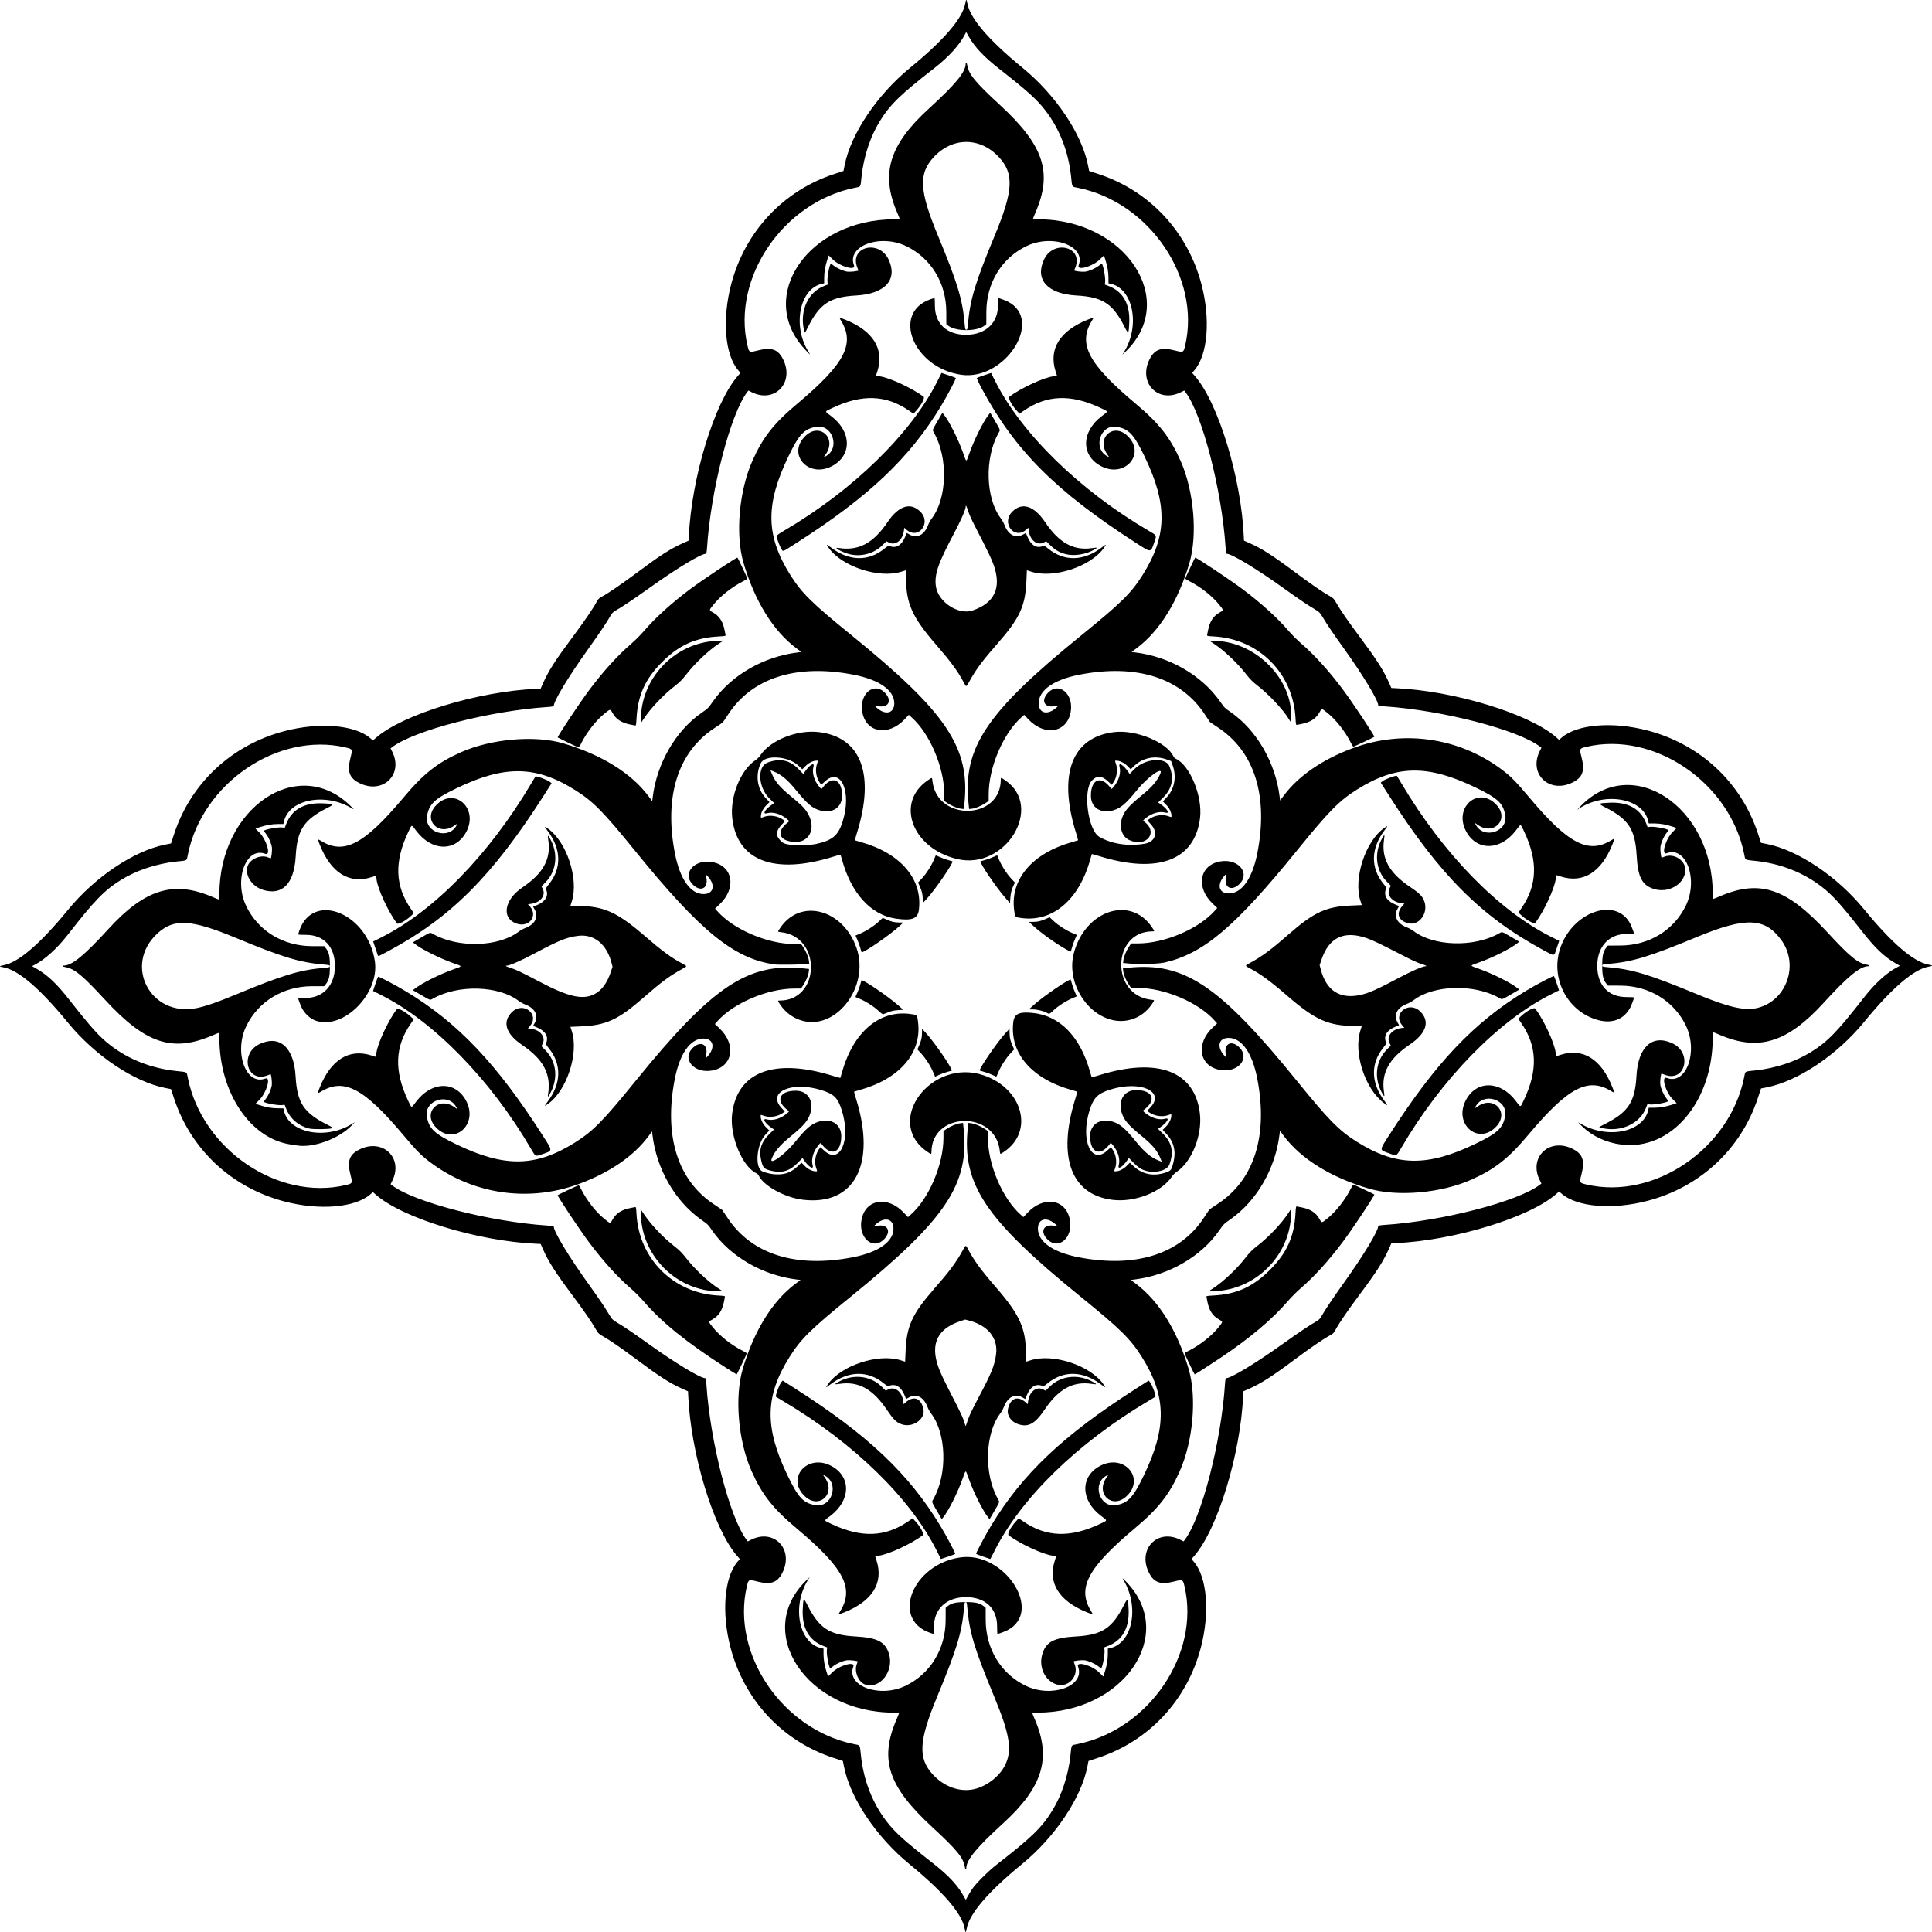 <?xml version="1.0" encoding="UTF-8"?>
<svg version="1.1" viewBox="0 0 2000 2000" xmlns="http://www.w3.org/2000/svg">
<path d="m998.55 1996.2c-2.948-15.512-22.201-37.904-57.223-66.556-34.124-27.916-61.28-68.429-67.653-100.93l-1.123-5.727-10.186-3.375c-52.539-17.408-91.843-59.613-106.11-113.94-9.516-36.24-6.531-72.932 7.237-88.964l2.4-2.795-2.643-3.003c-24.37-27.686-48.306-106.18-50.845-166.75l-0.162-3.868-5.584-2.47c-12.792-5.659-23.804-12.694-47.303-30.222-16.492-12.302-28.406-20.499-35.814-24.642-3.598-2.012-4.52-2.934-6.532-6.532-4.143-7.408-12.34-19.322-24.642-35.814-17.528-23.498-24.563-34.51-30.222-47.302l-2.47-5.584-3.868-0.162c-60.564-2.539-139.06-26.475-166.75-50.845l-3.003-2.643-2.795 2.4c-16.032 13.768-52.724 16.752-88.964 7.237-54.328-14.265-96.533-53.569-113.94-106.11l-3.375-10.186-5.727-1.123c-32.5-6.373-73.012-33.529-100.93-67.653-28.651-35.022-51.044-54.275-66.556-57.223-5.049-0.96-5.037-1.286 0.082-2.253 15.357-2.902 37.954-22.351 66.473-57.212 27.916-34.124 68.429-61.28 100.93-67.653l5.727-1.123 3.375-10.186c17.408-52.539 59.613-91.843 113.94-106.11 36.24-9.516 72.932-6.531 88.964 7.237l2.795 2.4 3.003-2.643c27.686-24.37 106.18-48.306 166.75-50.845l3.868-0.162 2.47-5.584c5.663-12.802 12.708-23.826 30.228-47.303 12.265-16.434 21.896-30.519 25.251-36.927 1.539-2.94 2.52-3.921 5.46-5.46 6.408-3.355 20.493-12.986 36.927-25.251 23.477-17.52 34.501-24.565 47.303-30.228l5.584-2.47 0.162-3.868c2.539-60.564 26.475-139.06 50.845-166.75l2.643-3.003-2.4-2.795c-13.768-16.032-16.753-52.724-7.237-88.964 14.265-54.328 53.569-96.533 106.11-113.94l10.186-3.375 1.123-5.727c6.373-32.5 33.529-73.012 67.653-100.93 34.861-28.519 54.309-51.116 57.212-66.473 0.967-5.12 1.294-5.131 2.253-0.082 2.948 15.512 22.2 37.905 57.223 66.556 34.124 27.916 61.28 68.429 67.653 100.93l1.123 5.727 10.186 3.375c52.539 17.408 91.843 59.613 106.11 113.94 9.516 36.24 6.531 72.932-7.237 88.964l-2.4 2.795 2.643 3.003c24.37 27.686 48.306 106.18 50.845 166.75l0.162 3.868 5.584 2.47c12.792 5.659 23.804 12.694 47.303 30.222 16.492 12.302 28.406 20.499 35.814 24.642 3.598 2.012 4.52 2.934 6.532 6.532 4.143 7.408 12.34 19.322 24.642 35.814 17.528 23.498 24.563 34.51 30.222 47.303l2.47 5.584 3.868 0.162c60.564 2.539 139.06 26.475 166.75 50.845l3.003 2.643 2.795-2.4c16.032-13.768 52.724-16.752 88.964-7.237 54.328 14.265 96.533 53.569 113.94 106.11l3.375 10.186 5.727 1.123c32.5 6.373 73.012 33.529 100.93 67.653 28.651 35.022 51.044 54.275 66.556 57.223 5.049 0.96 5.037 1.286-0.082 2.253-15.357 2.902-37.954 22.351-66.473 57.212-27.916 34.124-68.429 61.28-100.93 67.653l-5.727 1.123-3.375 10.186c-17.408 52.539-59.613 91.843-113.94 106.11-36.24 9.516-72.932 6.531-88.964-7.237l-2.795-2.4-3.003 2.643c-27.686 24.37-106.18 48.306-166.75 50.845l-3.868 0.162-2.47 5.584c-5.663 12.802-12.708 23.826-30.228 47.303-12.265 16.434-21.896 30.519-25.251 36.927-1.539 2.94-2.52 3.921-5.46 5.46-6.408 3.355-20.492 12.986-36.927 25.251-23.477 17.52-34.501 24.565-47.303 30.228l-5.584 2.47-0.162 3.868c-2.539 60.564-26.475 139.06-50.845 166.75l-2.643 3.003 2.4 2.795c13.768 16.032 16.753 52.724 7.237 88.964-14.265 54.328-53.569 96.532-106.11 113.94l-10.186 3.375-1.123 5.727c-6.373 32.5-33.529 73.012-67.653 100.93-34.861 28.519-54.309 51.116-57.212 66.473-0.967 5.12-1.294 5.131-2.253 0.082zm7.582-40.322c3.846-5.873 16.758-18.755 26.012-25.952 35.729-27.785 46.208-37.945 56.939-55.211 9.865-15.872 16.772-36.659 18.983-57.132 1.31-12.136 0.46-10.713 7.223-12.08 74.028-14.964 127.24-93.221 110.95-163.18-1.728-7.421-1.768-7.439-10.914-5.121-13.908 3.526-20.676 1.179-25.837-8.96-12.368-24.297 8.58-46.341 32.518-34.219l3.231 1.636 1.185-1.545c17.437-22.745 37.732-101.2 41.657-161.03 0.276-4.21 0.683-6.405 1.188-6.405 5.149 0 29.949-14.978 58.247-35.178 16.807-11.997 28.952-20.147 35.197-23.619 2.485-1.381 3.82-2.716 5.201-5.201 3.471-6.245 11.621-18.39 23.619-35.197 20.2-28.298 35.178-53.098 35.178-58.247 0-0.505 2.195-0.912 6.406-1.188 59.832-3.925 138.28-24.22 161.03-41.657l1.545-1.185-1.636-3.231c-12.122-23.938 9.922-44.886 34.219-32.518 10.138 5.161 12.485 11.929 8.96 25.837-2.318 9.146-2.3 9.186 5.121 10.914 69.96 16.288 148.22-36.92 163.18-110.95 1.367-6.764-0.055-5.913 12.08-7.223 20.472-2.21 41.26-9.117 57.132-18.983 17.265-10.732 27.425-21.21 55.211-56.939 10.702-13.762 23.251-25.186 33.696-30.676l3.145-1.653-5.204-3.002c-10.838-6.251-20.501-15.431-32.95-31.3-23.036-29.366-31.411-38.666-42.729-47.446-19.087-14.807-42.549-24.01-68.3-26.79-12.136-1.31-10.713-0.46-12.08-7.223-14.964-74.028-93.221-127.24-163.18-110.95-7.421 1.728-7.439 1.768-5.121 10.913 3.525 13.908 1.178 20.676-8.96 25.837-24.297 12.368-46.341-8.58-34.219-32.518l1.636-3.231-1.545-1.188c-22.642-17.398-101.25-37.733-161.03-41.654-4.21-0.276-6.406-0.683-6.406-1.188 0-5.109-15.476-30.752-35.148-58.238-12.274-17.149-17.125-24.296-21.938-32.321-3.256-5.429-3.711-5.884-9.14-9.14-8.024-4.813-15.172-9.664-32.321-21.938-27.486-19.672-53.128-35.148-58.238-35.148-0.505 0-0.912-2.195-1.188-6.405-3.921-59.775-24.256-138.38-41.654-161.03l-1.188-1.545-3.231 1.636c-23.938 12.122-44.886-9.922-32.518-34.219 5.161-10.138 11.929-12.485 25.837-8.96 9.146 2.318 9.186 2.3 10.913-5.121 16.288-69.96-36.92-148.22-110.95-163.18-6.764-1.367-5.913 0.055-7.223-12.08-2.78-25.751-11.983-49.213-26.79-68.3-8.78-11.319-18.08-19.694-47.446-42.729-15.87-12.449-25.049-22.112-31.3-32.949l-3.002-5.204-1.653 3.145c-5.491 10.446-16.915 22.994-30.676 33.696-35.729 27.785-46.207 37.945-56.939 55.211-9.865 15.872-16.772 36.659-18.983 57.132-1.31 12.136-0.46 10.713-7.223 12.08-74.028 14.964-127.24 93.221-110.95 163.18 1.728 7.421 1.768 7.439 10.913 5.121 13.908-3.526 20.676-1.178 25.837 8.96 12.368 24.297-8.58 46.341-32.518 34.219l-3.231-1.636-1.185 1.545c-17.437 22.745-37.732 101.2-41.657 161.03-0.276 4.21-0.683 6.405-1.188 6.405-5.149 0-29.949 14.978-58.247 35.178-16.807 11.997-28.952 20.147-35.197 23.619-2.485 1.381-3.82 2.716-5.201 5.201-3.471 6.245-11.621 18.39-23.619 35.197-20.2 28.298-35.178 53.098-35.178 58.247 0 0.505-2.195 0.912-6.406 1.188-59.832 3.925-138.28 24.22-161.03 41.657l-1.545 1.185 1.636 3.231c12.122 23.938-9.922 44.886-34.219 32.518-10.138-5.161-12.485-11.929-8.96-25.837 2.318-9.146 2.3-9.186-5.121-10.914-69.96-16.288-148.22 36.92-163.18 110.95-1.367 6.764 0.055 5.913-12.08 7.223-20.472 2.21-41.26 9.117-57.132 18.983-17.265 10.732-27.425 21.21-55.211 56.939-10.702 13.762-23.251 25.186-33.696 30.676l-3.145 1.653 5.204 3.002c10.838 6.251 20.501 15.431 32.949 31.3 23.035 29.366 31.411 38.666 42.729 47.446 19.087 14.807 42.549 24.01 68.3 26.79 12.136 1.31 10.713 0.46 12.08 7.223 14.964 74.028 93.221 127.24 163.18 110.95 7.421-1.728 7.439-1.768 5.121-10.914-3.526-13.908-1.178-20.676 8.96-25.836 24.297-12.368 46.341 8.58 34.219 32.518l-1.636 3.231 1.545 1.187c22.642 17.398 101.25 37.733 161.03 41.654 4.21 0.276 6.406 0.683 6.406 1.188 0 5.109 15.476 30.752 35.148 58.238 12.274 17.149 17.125 24.296 21.938 32.321 3.256 5.429 3.711 5.884 9.14 9.14 8.024 4.813 15.172 9.664 32.321 21.938 27.486 19.672 53.128 35.148 58.238 35.148 0.505 0 0.912 2.195 1.188 6.405 3.921 59.775 24.256 138.38 41.654 161.03l1.188 1.545 3.231-1.636c23.938-12.122 44.886 9.922 32.518 34.219-5.161 10.138-11.929 12.485-25.837 8.96-9.146-2.318-9.186-2.3-10.913 5.121-16.288 69.96 36.92 148.22 110.95 163.18 6.764 1.367 5.913-0.055 7.223 12.08 2.78 25.751 11.983 49.213 26.79 68.3 8.78 11.319 18.08 19.694 47.446 42.729 15.87 12.449 25.049 22.112 31.3 32.95l3.002 5.204 1.653-3.145c0.909-1.73 3.008-5.215 4.665-7.744zm-7.348-23.159c-1.557-9.628-8.167-17.716-33.79-41.344-45.672-42.116-54.849-69.873-36.874-111.54 1.411-3.27 2.566-6.167 2.567-6.439 0-0.271-2.438-0.493-5.418-0.493-90.458-0.013-145.72-83.69-90.467-136.98l3.406-3.285-1.811 2.925c-16.972 27.411-9.406 65.65 13.976 70.635l2.135 0.455 0.011 5.696c0.013 6.087 1.106 12.322 3.338 19.03l1.382 4.153 4.001-4.001c7.6-7.6 24.453-12.329 22.126-6.209-7.652 20.125 27.197 32.818 54.22 19.748 25.565-12.364 41.272-38.186 41.354-67.985l0.035-12.709 1.971-1.585c4.153-3.34 8.341-4.303 18.724-4.303s14.571 0.963 18.724 4.303l1.971 1.585 0.035 12.709c0.083 29.82 15.771 55.611 41.354 67.985 27.022 13.07 61.872 0.377 54.22-19.748-2.327-6.12 14.526-1.391 22.126 6.209l4.001 4.001 1.382-4.153c2.232-6.708 3.326-12.943 3.338-19.03l0.011-5.696 2.135-0.455c23.393-4.987 30.874-42.659 14.026-70.635-1.549-2.572-1.144-2.281 3.357 2.413 52.044 54.274-3.107 134.91-92.279 134.93-2.981 5e-4 -5.419 0.223-5.418 0.493 0 0.271 1.156 3.168 2.567 6.439 17.409 40.352 8.286 70.201-32.954 107.82-27.4 24.991-37.94 37.836-37.94 46.237 0 2.249-1.13 1.39-1.544-1.174zm9.916-80.645c12.603-2.971 25.444-12.778 31.283-23.89 8.183-15.572 5.723-31.982-10.75-71.7-20.587-49.638-25.78-66.889-27.936-92.798-0.361-4.341-0.601-5.092-1.625-5.092-1.025 0-1.264 0.751-1.626 5.092-2.156 25.909-7.35 43.161-27.936 92.798-19.012 45.84-19.989 63.528-4.447 80.49 11.735 12.807 28.225 18.593 43.037 15.1zm-112.72-108.1c-7.234-2.211-12.13-13.872-8.985-21.401 0.542-1.297 0.985-2.449 0.985-2.56 0-0.716-8.105-1.687-11.139-1.334-4.141 0.481-10.79 3.37-14.477 6.291-1.372 1.087-2.65 1.976-2.84 1.976-1.358 0-4.072-14.306-3.565-18.796l0.312-2.768-3.69-1.411c-15.058-5.756-22.351-18.451-21.602-37.604 0.476-12.184 0.906-12.644 4.725-5.071 12.288 24.37 22.783 31.244 50.021 32.762 22.503 1.254 30.712 5.53 34.543 17.993 5.412 17.609-9.026 36.587-24.287 31.924zm197.85-0.236c-12.279-3.84-18.931-18.119-14.761-31.687 3.83-12.463 12.04-16.739 34.543-17.993 27.238-1.518 37.733-8.392 50.021-32.762 3.819-7.574 4.248-7.113 4.725 5.071 0.749 19.153-6.544 31.848-21.602 37.604l-3.69 1.411 0.312 2.768c0.506 4.49-2.208 18.796-3.565 18.796-0.19 0-1.468-0.889-2.84-1.976-3.687-2.92-10.336-5.809-14.477-6.291-3.034-0.353-11.139 0.618-11.139 1.334 0 0.111 0.444 1.263 0.986 2.56 5.049 12.083-6.248 24.999-18.511 21.164zm-131.29-53.538c-40.346-14.37-17.9-70.508 31.153-77.916 46.038-6.952 86.964 55.966 49.038 75.389-2.408 1.233-9.265 3.796-10.153 3.795-0.214-2e-4 -0.39-3.622-0.39-8.048 0-18.568-12.33-30.056-32.259-30.056-20.659 0-33.911 12.909-32.991 32.138 0.317 6.634 0.497 6.441-4.397 4.698zm-94.269-19.439c0-0.188 0.682-1.444 1.517-2.792 14.789-23.897 3.81-44.751-45.206-85.868-24.433-20.496-35.835-35.023-46.67-59.46-13.725-30.955-17.618-76.33-9.049-105.46 11.575-39.349 30.808-70.45 54.518-88.158l5.369-4.01-3.726-0.45c-35.328-4.269-68.928-23.636-87.684-50.54-4.66-6.684-4.267-6.294-11.509-11.428-27.058-19.182-46.137-52.353-50.399-87.625l-0.45-3.726-4.01 5.369c-15.105 20.225-40.064 37.324-71.405 48.918-54.111 20.017-113.96 10.275-158.66-25.828-6.311-5.097-11.56-10.638-23.013-24.29-41.162-49.069-61.971-60.003-85.944-45.158-3.376 2.09-3.444 1.818-1.058-4.196 11.508-29.011 30.379-40.834 53.472-33.5l4.821 1.531 0.438-3.873c1.093-9.659 12.106-33.427 21.057-45.447 1.186-1.592 8.389 2.096 13.963 7.149l3.643 3.303-3.155 4.581c-16.386 23.79-17.26 48.638-2.79 79.312 3.987 8.452 3.183 8.318 8.39 1.397 16.044-21.325 40.677-21.849 51.736-1.1 13.332 25.014-13.166 47.567-31.737 27.011-13.228-14.642 2.995-31.805 19.398-20.522l3.368 2.317-0.998-1.931c-8.073-15.612-33.703-7.414-30.603 9.789 2.227 12.357 7.737 17.527 30.329 28.452 50.021 24.189 82.367 23.7 123.07-1.86 18.631-11.699 29.021-22.256 62.428-63.427 80.024-98.623 116.46-122.97 174.66-116.71l5.176 0.557-0.367 3.1c-0.435 3.671-2.961 9.671-5.902 14.017l-2.111 3.119-6.898 0.01c-27.764 0.016-63.074 15.048-79.779 33.965l-2.437 2.76 4.602 4.341c17.714 16.711 14.042 39.57-7.023 43.714-19.254 3.788-32.687-12.309-19.907-23.855 7.894-7.132 15.32-2.918 13.33 7.565-0.723 3.806-0.288 3.892 2.449 0.486 7.188-8.945 4.474-17.305-5.589-17.214-13.424 0.121-24.28 15.614-29.423 41.993-11.532 59.142 3.126 105.3 41.327 130.14 3.975 2.585 7.456 4.929 7.737 5.209 0.28 0.28 2.624 3.762 5.209 7.737 24.84 38.201 70.999 52.859 130.14 41.327 26.379-5.144 41.872-15.999 41.993-29.423 0.09-10.063-8.27-12.778-17.215-5.589-3.406 2.737-3.32 3.172 0.486 2.449 10.483-1.991 14.697 5.435 7.565 13.33-11.546 12.78-27.643-0.652-23.855-19.907 4.144-21.065 27.003-24.738 43.714-7.023l4.341 4.602 2.76-2.437c18.916-16.706 33.949-52.015 33.965-79.779l7e-3 -6.898 3.119-2.111c4.346-2.941 10.346-5.467 14.017-5.902l3.1-0.367 0.557 5.176c6.259 58.197-18.091 94.637-116.71 174.66-41.171 33.407-51.728 43.798-63.427 62.428-25.56 40.705-26.049 73.052-1.86 123.07 10.925 22.592 16.095 28.103 28.452 30.329 17.203 3.1 25.401-22.53 9.789-30.603l-1.931-0.998 2.317 3.368c11.283 16.403-5.88 32.626-20.522 19.398-20.556-18.571 1.997-45.069 27.011-31.737 20.749 11.059 20.225 35.692-1.1 51.736-6.921 5.207-7.055 4.403 1.397 8.39 30.674 14.47 55.522 13.595 79.312-2.79l4.581-3.155 3.303 3.643c5.054 5.574 8.742 12.777 7.149 13.963-12.02 8.951-35.788 19.964-45.447 21.057l-3.873 0.438 1.531 4.821c7.326 23.071-4.494 41.966-33.434 53.446-5.364 2.127-5.731 2.236-5.731 1.685zm256.51-1.885c-28.734-11.772-40.174-30.295-32.886-53.246l1.531-4.821-3.873-0.438c-9.659-1.093-33.427-12.106-45.447-21.057-1.592-1.186 2.096-8.389 7.149-13.963l3.303-3.643 4.581 3.155c23.79 16.386 48.638 17.26 79.312 2.79 8.452-3.987 8.318-3.183 1.397-8.39-21.325-16.044-21.849-40.677-1.1-51.736 25.014-13.332 47.567 13.166 27.011 31.737-14.642 13.228-31.805-2.995-20.522-19.398l2.317-3.368-1.931 0.998c-15.612 8.073-7.414 33.703 9.789 30.603 12.357-2.227 17.527-7.737 28.452-30.329 24.189-50.021 23.7-82.367-1.86-123.07-11.699-18.631-22.256-29.021-63.427-62.428-98.623-80.024-122.97-116.46-116.71-174.66l0.557-5.176 3.1 0.367c3.671 0.435 9.671 2.961 14.017 5.902l3.119 2.111 0.01 6.898c0.016 27.764 15.048 63.074 33.965 79.779l2.76 2.437 4.341-4.602c16.711-17.714 39.57-14.042 43.714 7.023 3.788 19.254-12.309 32.687-23.855 19.907-7.132-7.894-2.918-15.32 7.565-13.33 3.806 0.723 3.892 0.288 0.486-2.449-8.945-7.188-17.305-4.474-17.214 5.589 0.121 13.424 15.614 24.28 41.993 29.423 59.14 11.531 105.45-3.179 130.11-41.328 2.569-3.975 5.061-7.616 5.537-8.092 0.476-0.476 4.118-2.968 8.092-5.537 38.148-24.661 52.859-70.974 41.327-130.11-5.144-26.379-15.999-41.872-29.423-41.993-10.063-0.09-12.778 8.269-5.589 17.214 2.737 3.406 3.172 3.32 2.449-0.486-1.991-10.483 5.435-14.697 13.33-7.565 12.78 11.546-0.652 27.643-19.907 23.855-21.065-4.144-24.738-27.003-7.023-43.714l4.602-4.341-2.437-2.76c-16.706-18.916-52.016-33.949-79.779-33.965l-6.898-0.01-2.111-3.119c-2.941-4.346-5.467-10.346-5.902-14.017l-0.367-3.1 5.176-0.557c58.197-6.259 94.637 18.092 174.66 116.71 33.407 41.171 43.797 51.728 62.428 63.427 40.705 25.56 73.052 26.049 123.07 1.86 22.592-10.925 28.103-16.095 30.329-28.452 3.1-17.203-22.53-25.401-30.603-9.789l-0.998 1.931 3.368-2.317c16.403-11.283 32.626 5.88 19.398 20.522-18.571 20.556-45.069-1.997-31.737-27.011 11.059-20.749 35.692-20.225 51.736 1.1 5.207 6.921 4.403 7.055 8.39-1.397 14.47-30.674 13.596-55.522-2.79-79.312l-3.155-4.581 3.643-3.303c5.574-5.054 12.777-8.742 13.963-7.149 8.951 12.02 19.964 35.788 21.057 45.447l0.438 3.873 4.821-1.531c23.093-7.333 41.964 4.489 53.472 33.5 2.386 6.015 2.317 6.287-1.058 4.196-23.972-14.845-44.782-3.911-85.944 45.158-20.398 24.316-34.633 35.548-58.721 46.331-31.353 14.036-76.756 18.049-106.2 9.388-39.349-11.575-70.45-30.808-88.158-54.518l-4.01-5.369-0.45 3.726c-4.263 35.274-23.428 68.587-50.399 87.604-7.312 5.156-7.483 5.326-12.166 12.076-18.631 26.859-52.335 46.297-87.684 50.569l-3.726 0.45 5.369 4.01c23.709 17.707 42.943 48.809 54.518 88.158 8.661 29.444 4.648 74.847-9.388 106.2-10.783 24.088-22.015 38.323-46.331 58.721-49.016 41.117-59.995 61.972-45.206 85.868 2.395 3.87 2.445 3.861-4.763 0.908zm-154.99-63.434c-27.331-54.542-85.736-111.51-158.68-154.78-4.155-2.465-7.688-4.586-7.85-4.713-0.894-0.701 3.322-12.283 5.42-14.892l1.522-1.892 13.247 8.461c74.958 47.88 117.5 88.128 149.95 141.85 7.071 11.708 15.958 28.625 15.335 29.191-0.311 0.282-3.75 1.567-7.644 2.855l-7.079 2.342-4.218-8.418zm48.15 5.987c-3.859-1.327-7.214-2.614-7.455-2.86-0.512-0.523 8.918-18.289 15.446-29.097 32.444-53.721 74.99-93.968 149.95-141.85l13.247-8.461 1.522 1.892c2.099 2.608 6.314 14.191 5.42 14.892-0.162 0.127-3.695 2.248-7.85 4.713-72.969 43.285-131.35 100.24-158.7 154.82-2.332 4.653-4.311 8.437-4.399 8.409-0.088-0.028-3.317-1.137-7.176-2.464zm-48.072-47.417c-5.78-9.948-5.485-8.863-3.42-12.562 14.482-25.931 13.265-67.466-2.586-88.231-1.292-1.692-2.955-4.697-3.696-6.677-3.856-10.305-11.501-14.262-19.22-9.948l-2.946 1.647-1.443-3.556c-3.678-9.062-9.358-12.644-16.029-10.107-1.502 0.571-2.166 0.264-5.791-2.682-16.402-13.326-36.331-12.912-55.013 1.142-5.17 3.889-5.369 3.891-2.697 0.028 13.565-19.617 52.413-32.379 75.625-24.844 2.349 0.762 4.301 1.39 4.337 1.395 0.037 0.01 0.246-4.796 0.465-10.667 0.969-26.008 6.835-38.833 29.673-64.877 15.705-17.91 22.568-27.124 29.252-39.278 3.546-6.447 3.238-6.38 5.932-1.291 6.085 11.498 13.301 21.357 28.307 38.674 25.308 29.206 31.45 42.948 31.457 70.385 0 3.884 0.076 7.059 0.166 7.054 0.09-0.01 2.086-0.632 4.435-1.395 23.212-7.535 62.06 5.228 75.624 24.844 2.671 3.863 2.473 3.861-2.697-0.028-18.682-14.054-38.611-14.468-55.013-1.142-3.626 2.946-4.289 3.253-5.791 2.682-6.671-2.536-12.351 1.045-16.029 10.107l-1.444 3.556-2.946-1.647c-7.719-4.314-15.365-0.357-19.22 9.948-0.741 1.98-2.404 4.984-3.696 6.677-15.851 20.766-17.068 62.3-2.586 88.231 2.066 3.699 2.361 2.614-3.42 12.562l-5.025 8.648-1.49-1.859c-5.671-7.078-14.906-25.517-20.095-40.123-3.461-9.743-2.907-9.752-6.394 0.096-5.11 14.431-14.389 32.935-20.071 40.026l-1.49 1.859-5.025-8.648zm34.056-99.202c1.316-3.071 5.149-10.758 8.518-17.082 13.984-26.244 17.237-34.244 18.717-46.032 2.062-16.424-8.412-29.516-27.646-34.557l-4.361-1.143-5.493 1.844c-23.016 7.725-30.501 23.082-22.607 46.383 2.332 6.884 5.479 13.433 20.207 42.047 2.697 5.239 5.566 11.596 6.376 14.125 0.81 2.529 1.628 5.042 1.817 5.584 0.192 0.55 0.727-0.465 1.212-2.3 0.477-1.807 1.944-5.798 3.26-8.869zm-70.798 9.508c-5.308-1.949-8.3-4.91-15.008-14.855-14.485-21.476-29.228-29.664-48.517-26.947-5.996 0.845-6.203 0.7-2.286-1.595 15.131-8.868 33.457-7.101 45.179 4.356l4.481 4.379 2.418-1.263c6.841-3.572 14.325 2.207 15.634 12.071l0.42 3.165 2.332-2.047c8.235-7.23 16.076-4 18.216 7.505 1.929 10.365-11.592 19.37-22.869 15.231zm119.85-0.417c-6.605-2.537-10.742-8.894-9.641-14.813 2.141-11.505 9.982-14.735 18.216-7.505l2.332 2.047 0.42-3.165c1.309-9.865 8.793-15.643 15.634-12.071l2.418 1.263 4.481-4.379c11.723-11.457 30.048-13.224 45.179-4.356 3.917 2.296 3.71 2.44-2.286 1.595-19.289-2.717-34.031 5.471-48.517 26.947-10.077 14.94-17.305 18.636-28.236 14.438zm-302.3-58.548c-40.257-25.929-65.699-46.513-84.476-68.346-3.359-3.906-9.304-9.851-13.21-13.21-13.496-11.607-28.545-28.2-42.758-47.142-10.175-13.562-33.602-48.774-32.91-49.466 0.5-0.5 21.104-10.205 21.666-10.205 0.312 0 1.575 1.996 2.806 4.435 5.773 11.43 15.357 23.596 24.099 30.59 6.153 4.923 5.738 4.912 8.39 0.213 3.509-6.218 9.234-9.899 18.112-11.646 1.841-0.362 3.968-0.787 4.726-0.944 1.317-0.273 1.396 0.043 1.782 7.093 2.531 46.33 38.04 81.84 84.37 84.37 7.05 0.385 7.366 0.465 7.093 1.782-0.157 0.758-0.582 2.885-0.944 4.726-1.746 8.877-5.428 14.602-11.646 18.112-4.699 2.652-4.71 2.237 0.213 8.39 6.994 8.742 19.16 18.326 30.59 24.099 2.439 1.232 4.44 2.458 4.446 2.724 0.019 0.812-10.065 21.836-10.472 21.834-0.209 0-5.553-3.335-11.877-7.408zm480.68-3.266c-6.04-12.765-5.972-11.169-0.594-13.885 11.43-5.773 23.596-15.357 30.59-24.099 4.923-6.153 4.912-5.738 0.213-8.39-6.218-3.509-9.899-9.234-11.646-18.112-0.362-1.841-0.787-3.968-0.944-4.726-0.273-1.317 0.043-1.396 7.093-1.782 24.132-1.318 41.003-8.952 58.539-26.488s25.17-34.407 26.488-58.539c0.385-7.05 0.465-7.366 1.782-7.093 0.758 0.157 2.885 0.582 4.726 0.944 8.877 1.746 14.602 5.428 18.112 11.646 2.652 4.699 2.237 4.71 8.39-0.213 8.742-6.994 18.326-19.16 24.099-30.59 1.232-2.439 2.495-4.435 2.806-4.435 0.562 0 21.166 9.704 21.666 10.205 0.692 0.692-22.735 35.905-32.91 49.466-14.294 19.051-29.26 35.533-42.99 47.348-4.033 3.471-10.126 9.562-13.539 13.537-16.181 18.846-39.576 38.55-69.577 58.603-13.333 8.912-26.371 17.278-26.926 17.278-0.18 0-2.601-4.804-5.379-10.676zm-499.79-76.362c-37.308-6.285-66.207-38.653-68.052-76.222l-0.387-7.884 3.249 4.927c7.235 10.971 20.424 24.872 32.257 33.998 4.312 3.325 7.488 6.501 10.813 10.813 9.133 11.843 23.153 25.142 33.918 32.174l4.847 3.167-5.833-0.067c-3.208-0.037-8.074-0.445-10.812-0.906zm524.32-2.11c11.039-7.279 24.918-20.468 34.089-32.393 3.485-4.531 6.538-7.584 11.142-11.14 12.083-9.333 25.209-23.146 32.494-34.192l3.249-4.927-0.387 7.884c-2.027 41.276-36.355 75.603-77.63 77.63l-7.884 0.387 4.927-3.249zm-424.41-91.603c-18.782-2.167-41.192-14.422-46.11-25.216-0.374-0.822-1.353-1.8-2.174-2.174-14.758-6.724-27.956-38.623-25.33-61.218 5.11-43.957 43.63-58.6 104.39-39.685 4.101 1.277 7.543 2.228 7.648 2.114 0.105-0.114 0.844-2.573 1.642-5.463 11.478-41.564 38.459-64.876 70.339-60.774 7.799 1.004 7.55 0.752 8.508 8.577 3.926 32.051-19.199 58.788-60.775 70.27-2.891 0.798-5.349 1.537-5.463 1.642-0.114 0.105 0.837 3.547 2.114 7.648 21.002 67.467-1.567 110.42-54.793 104.28zm-14.341-28.628c2.489-1.165 5.998-3.622 8.412-5.891l4.141-3.893 3.363 3.363c3.328 3.328 7.892 5.566 11.353 5.566 1.807 0 1.773 0.21 0.54-3.285-2.182-6.184-0.964-14.203 3.003-19.775l1.382-1.941 3.774 3.494c16.514 15.289 28.008-10.672 18.37-41.493-4.068-13.009-8.006-16.947-21.015-21.015-30.821-9.638-56.782 1.856-41.493 18.37l3.494 3.774-1.941 1.382c-5.572 3.967-13.59 5.185-19.775 3.003-3.494-1.233-3.285-1.267-3.285 0.54 0 3.461 2.238 8.025 5.566 11.353l3.363 3.363-3.893 4.141c-9.428 10.03-11.455 34.872-3.12 38.231 9.484 3.823 20.508 4.105 27.76 0.712zm-17.535-1.163c-8.97-1.953-9.981-3.034-11.988-12.824-1.989-9.701 0.73-17.559 8.795-25.423l4.841-4.721-2.132-1.461c-7.277-4.986-10.538-10.467-5.38-9.042 6.164 1.703 14.125-0.559 20.577-5.846 2.709-2.22 2.804-2.408 1.643-3.25-13.677-9.912-9.51-20.604 8.008-20.548 12.228 0.039 18.865 10.543 14.838 23.482-2.375 7.633-6.819 12.796-20.853 24.232-10.418 8.489-15.883 14.898-18.938 22.21-3.502 8.381 12.859-3.128 24.156-16.992 11.435-14.034 16.599-18.478 24.231-20.853 12.94-4.027 23.444 2.61 23.482 14.838 0.055 17.518-10.636 21.685-20.548 8.008-0.842-1.161-1.03-1.066-3.25 1.643-5.287 6.452-7.549 14.413-5.846 20.577 1.425 5.158-4.056 1.897-9.042-5.38l-1.461-2.132-4.721 4.842c-8.179 8.388-15.928 10.923-26.413 8.64zm351.83 29.826c-42.694-5.366-57.034-44.353-38.369-104.32 1.277-4.101 2.228-7.543 2.114-7.648-0.114-0.105-2.573-0.844-5.463-1.642-41.606-11.489-64.701-38.216-60.768-70.322 1.064-8.684 5.923-10.978 20.211-9.541 28.055 2.821 49.206 24.631 59.286 61.134 0.798 2.891 1.537 5.349 1.642 5.463 0.105 0.114 3.547-0.837 7.648-2.114 60.764-18.915 99.284-4.272 104.39 39.685 2.603 22.389-8.409 49.969-24.102 60.364-1.625 1.077-3.837 3.288-4.913 4.913-10.634 16.055-38.555 26.93-61.68 24.024zm55.515-28.322c5.288-1.815 5.975-2.765 7.908-10.936 2.651-11.208 0.167-20.998-7.36-29.006l-3.893-4.141 3.363-3.363c3.328-3.328 5.566-7.892 5.566-11.353 0-1.807 0.21-1.773-3.285-0.54-6.184 2.182-14.203 0.964-19.775-3.003l-1.941-1.382 3.494-3.774c15.289-16.514-10.672-28.008-41.493-18.37-13.237 4.139-17.533 8.435-21.672 21.672-9.638 30.821 1.856 56.782 18.37 41.493l3.774-3.494 1.382 1.941c3.967 5.571 5.185 13.59 3.003 19.775-1.233 3.494-1.267 3.285 0.54 3.285 3.46 0 8.025-2.238 11.353-5.566l3.363-3.363 4.046 3.803c8.921 8.385 20.713 10.627 33.257 6.322zm-19.709-1.465c-5.344-1.324-8.913-3.551-13.918-8.682l-4.721-4.84-1.461 2.132c-4.986 7.277-10.466 10.538-9.042 5.38 1.703-6.164-0.559-14.125-5.846-20.577-2.22-2.709-2.408-2.804-3.25-1.643-9.912 13.677-20.604 9.51-20.548-8.008 0.039-12.228 10.543-18.865 23.482-14.838 7.633 2.375 12.796 6.819 24.232 20.853 8.851 10.862 15.216 16.165 23.166 19.298l3.312 1.306-1.306-3.312c-3.134-7.95-8.436-14.316-19.298-23.166-14.034-11.435-18.478-16.599-20.853-24.232-4.027-12.94 2.61-23.444 14.838-23.482 17.518-0.055 21.685 10.636 8.008 20.548-1.161 0.842-1.066 1.03 1.643 3.25 6.452 5.287 14.413 7.549 20.577 5.846 5.158-1.425 1.897 4.056-5.38 9.042l-2.132 1.461 4.842 4.721c9.624 9.383 11.769 19.358 6.94 32.265-2.178 5.821-13.564 9.087-23.284 6.678zm-637.56-23c-41.66-71.4-100.59-131.9-155.09-159.2l-8.418-4.218 2.342-7.079c1.288-3.893 2.573-7.333 2.855-7.644 0.566-0.623 17.483 8.264 29.191 15.335 53.685 32.422 93.976 75.001 141.76 149.81 10.069 15.764 10.147 14.759-1.444 18.701-6.794 2.311-6.413 2.505-11.203-5.706zm888.87 4.842c-10.937-3.952-10.883-2.706-0.799-18.493 47.787-74.813 88.078-117.39 141.76-149.81 11.708-7.071 28.625-15.958 29.191-15.335 0.282 0.311 1.567 3.75 2.855 7.644l2.342 7.079-8.418 4.218c-54.496 27.308-113.43 87.805-155.09 159.2-4.872 8.351-4.47 8.164-11.848 5.499zm-478.96-2.056c-45.114-31.328 4.783-97.72 59.168-78.73 40.042 13.982 51.704 57.871 20.93 78.769-4.655 3.161-4.244 3.25-4.747-1.028-4.926-41.911-70.712-40.274-70.712 1.76 0 2.329-0.23 2.291-4.639-0.771zm-652.34-6.312c-0.903-0.157-3.86-0.613-6.57-1.014-41.727-6.17-73.573-53.835-73.581-110.13-4.3e-4 -2.981-0.223-5.419-0.494-5.418-0.271 0-3.168 1.156-6.439 2.567-41.662 17.975-69.42 8.798-111.54-36.874-23.627-25.623-31.716-32.233-41.344-33.79-2.564-0.415-3.423-1.544-1.174-1.544 8.401 0 21.246-10.54 46.237-37.94 37.615-41.24 67.464-50.364 107.82-32.954 3.27 1.411 6.168 2.566 6.439 2.567 0.271 0 0.493-2.438 0.494-5.418 0.013-89.172 80.653-144.32 134.93-92.279 4.694 4.502 4.985 4.906 2.413 3.357-27.976-16.848-65.647-9.368-70.635 14.026l-0.455 2.135-5.696 0.011c-6.087 0.012-12.323 1.106-19.03 3.338l-4.153 1.382 4.001 4.001c7.6 7.6 12.329 24.453 6.209 22.126-20.125-7.652-32.818 27.197-19.748 54.22 12.374 25.583 38.164 41.272 67.985 41.354l12.709 0.035 1.585 1.971c3.34 4.153 4.303 8.341 4.303 18.724s-0.962 14.571-4.303 18.724l-1.585 1.971-12.709 0.035c-29.799 0.083-55.62 15.79-67.985 41.354-13.07 27.023-0.377 61.872 19.748 54.22 6.12-2.327 1.391 14.526-6.209 22.126l-4.001 4.001 4.153 1.382c6.708 2.232 12.943 3.326 19.03 3.338l5.696 0.011 0.455 2.135c4.985 23.382 43.224 30.948 70.635 13.976l2.925-1.811-3.285 3.406c-13.416 13.911-40.04 23.599-56.829 20.68zm-103.56-142.2c9.274-1.89 21.023-5.945 39.85-13.753 49.638-20.587 66.889-25.78 92.798-27.936 4.341-0.361 5.092-0.601 5.092-1.626 0-1.025-0.751-1.264-5.092-1.625-25.909-2.156-43.161-7.35-92.798-27.936-45.84-19.012-63.528-19.989-80.49-4.447-35.799 32.803-7.27 87.086 40.639 77.324zm1474.4 141.28c-15.425-1.985-29.744-8.663-40.2-18.749-4.605-4.441-4.831-4.769-2.207-3.184 27.924 16.859 65.648 9.371 70.635-14.021l0.455-2.135 5.696-0.011c6.087-0.012 12.322-1.106 19.03-3.338l4.153-1.382-4.001-4.001c-7.6-7.6-12.329-24.453-6.209-22.126 20.125 7.652 32.818-27.197 19.748-54.22-12.374-25.583-38.164-41.272-67.985-41.354l-12.709-0.035-1.585-1.971c-3.34-4.153-4.303-8.341-4.303-18.724s0.963-14.571 4.303-18.724l1.585-1.971 12.709-0.035c29.799-0.083 55.62-15.79 67.985-41.354 13.07-27.023 0.377-61.872-19.748-54.22-6.12 2.327-1.391-14.526 6.209-22.126l4.001-4.001-4.153-1.382c-6.708-2.232-12.943-3.326-19.03-3.338l-5.696-0.011-0.455-2.135c-4.985-23.382-43.224-30.948-70.635-13.976l-2.925 1.811 3.285-3.406c53.289-55.255 136.97 0.01 136.98 90.467 5e-4 2.981 0.223 5.419 0.494 5.418 0.271 0 3.168-1.156 6.438-2.567 41.662-17.975 69.42-8.798 111.54 36.874 23.627 25.623 31.716 32.233 41.344 33.79 2.564 0.415 3.423 1.544 1.174 1.544-8.401 0-21.246 10.54-46.237 37.94-37.615 41.24-67.464 50.364-107.82 32.954-3.27-1.411-6.167-2.566-6.438-2.567-0.271 0-0.493 2.437-0.494 5.418-0.01 66.906-43.332 117.49-94.933 110.85zm141.87-141.58c29.601-7.71 42.423-44.318 24.379-69.604-17.023-23.856-36.981-24.681-87.743-3.628-49.638 20.587-66.889 25.78-92.798 27.936-4.341 0.361-5.092 0.601-5.092 1.626 0 1.025 0.751 1.264 5.092 1.625 25.909 2.156 43.161 7.35 92.798 27.936 33.378 13.843 50.094 17.565 63.364 14.109zm-1499.9 125c-11.362-2.881-19.947-10.358-23.967-20.875l-1.411-3.691-2.768 0.312c-4.49 0.506-18.796-2.208-18.796-3.565 0-0.19 0.889-1.468 1.976-2.84 2.92-3.687 5.809-10.336 6.291-14.477 0.353-3.034-0.618-11.139-1.334-11.139-0.111 0-1.263 0.444-2.56 0.986-21.843 9.126-30.066-22.46-8.429-32.376 20.646-9.461 35.285 3.87 36.945 33.647 1.518 27.238 8.392 37.733 32.762 50.021 5.741 2.895 6.077 3.17 4.599 3.776-2.523 1.034-19.465 1.196-23.307 0.222zm1338.3-0.513c-1.424-0.334-2.699-0.717-2.833-0.851-0.134-0.134 2.509-1.632 5.874-3.329 24.286-12.245 31.17-22.772 32.687-49.983 1.659-29.776 16.298-43.108 36.945-33.647 21.637 9.915 13.414 41.502-8.429 32.376-1.297-0.542-2.449-0.986-2.56-0.986-0.716 0-1.687 8.105-1.334 11.139 0.481 4.141 3.37 10.79 6.291 14.477 1.087 1.372 1.976 2.65 1.976 2.84 0 1.358-14.306 4.072-18.796 3.565l-2.769-0.312-1.411 3.69c-6.318 16.528-26.042 25.612-45.64 21.019zm-1091.3-27.5c14.054-18.682 14.468-38.611 1.142-55.013-2.946-3.626-3.253-4.289-2.682-5.791 2.536-6.671-1.045-12.351-10.107-16.029l-3.556-1.444 1.646-2.946c4.314-7.719 0.357-15.365-9.947-19.22-1.98-0.741-4.984-2.404-6.677-3.696-20.766-15.851-62.3-17.068-88.231-2.586-3.699 2.066-2.615 2.361-12.562-3.42l-8.648-5.025 1.859-1.49c7.091-5.682 25.595-14.961 40.026-20.071 9.848-3.487 9.839-2.933 0.096-6.394-14.606-5.188-33.045-14.423-40.123-20.095l-1.859-1.49 8.648-5.025c9.948-5.78 8.863-5.485 12.562-3.42 25.931 14.482 67.466 13.265 88.231-2.586 1.692-1.292 4.697-2.955 6.677-3.696 10.305-3.856 14.262-11.501 9.947-19.22l-1.646-2.946 3.556-1.444c9.062-3.678 12.644-9.358 10.107-16.029-0.571-1.502-0.264-2.166 2.682-5.791 13.326-16.402 12.912-36.332-1.142-55.013-3.889-5.17-3.891-5.369-0.028-2.697 19.617 13.565 32.379 52.413 24.844 75.624-0.762 2.349-1.39 4.344-1.395 4.435-5e-3 0.09 3.17 0.165 7.054 0.166 27.436 0.01 41.179 6.149 70.385 31.457 17.317 15.006 27.176 22.222 38.674 28.307 5.09 2.694 5.157 2.386-1.291 5.932-12.153 6.684-21.368 13.546-39.278 29.252-26.044 22.838-38.869 28.704-64.877 29.673-5.872 0.219-10.672 0.428-10.667 0.465 5e-3 0.037 0.632 1.989 1.395 4.337 7.535 23.212-5.228 62.06-24.844 75.624-3.863 2.671-3.861 2.472 0.028-2.697zm47.84-110.88c7.76-3.821 13.428-11.349 17.357-23.056l1.844-5.493-1.143-4.361c-5.041-19.234-18.134-29.708-34.557-27.646-11.829 1.485-19.796 4.732-46.317 18.873-12.41 6.617-24.572 11.951-27.276 11.961-2.345 0.01-0.935 0.902 3.58 2.267 5.346 1.616 11.743 4.661 29.564 14.076 30.009 15.853 44.843 19.339 56.947 13.38zm817.82 112.59c-19.699-14.603-31.888-52.224-24.398-75.3 0.762-2.349 1.39-4.344 1.395-4.435 0.01-0.09-3.17-0.165-7.054-0.166-27.436-0.01-41.179-6.149-70.385-31.457-17.317-15.006-27.176-22.222-38.674-28.307-5.09-2.694-5.157-2.386 1.291-5.932 12.153-6.684 21.368-13.546 39.278-29.252 26.044-22.838 38.869-28.704 64.877-29.673 5.872-0.219 10.672-0.428 10.668-0.465-0.01-0.037-0.632-1.989-1.395-4.337-7.535-23.212 5.228-62.06 24.844-75.624 3.863-2.671 3.861-2.472-0.028 2.697-14.054 18.682-14.468 38.611-1.142 55.013 2.946 3.626 3.253 4.289 2.682 5.791-2.536 6.671 1.045 12.351 10.107 16.029l3.556 1.444-1.647 2.946c-4.314 7.719-0.357 15.365 9.948 19.22 1.98 0.741 4.984 2.404 6.677 3.696 20.766 15.851 62.3 17.068 88.231 2.586 3.699-2.066 2.614-2.361 12.562 3.42l8.648 5.025-1.859 1.49c-7.091 5.682-25.595 14.961-40.026 20.071-9.848 3.487-9.839 2.933-0.096 6.394 14.606 5.188 33.045 14.423 40.123 20.095l1.859 1.49-8.648 5.025c-9.948 5.78-8.863 5.485-12.562 3.42-25.931-14.482-67.466-13.265-88.231 2.586-1.692 1.292-4.697 2.955-6.677 3.696-10.305 3.856-14.262 11.501-9.948 19.22l1.647 2.946-3.556 1.444c-9.062 3.678-12.644 9.358-10.107 16.029 0.571 1.502 0.264 2.166-2.682 5.791-13.326 16.402-12.912 36.332 1.142 55.013 3.885 5.164 3.822 5.516-0.419 2.372zm-24.965-111.87c8.876-1.835 17.699-5.729 40.36-17.813 12.41-6.617 24.572-11.951 27.276-11.961 2.44-0.01 0.892-0.897-4.477-2.567-2.661-0.828-9.165-3.732-14.454-6.454-28.718-14.781-35.246-17.918-42.136-20.253-23.301-7.894-38.658-0.409-46.383 22.607l-1.844 5.493 1.143 4.361c5.734 21.879 19.521 30.926 40.514 26.586zm-840.44 102.93c3.469-20.846-4.562-36.246-26.682-51.165-17.16-11.575-21.008-24.068-10.54-34.226 11.628-11.285 29.034 2.479 18.421 14.566l-2.047 2.332 3.165 0.42c9.865 1.309 15.643 8.793 12.071 15.634l-1.263 2.418 4.379 4.481c10.686 10.934 13.005 27.156 5.993 41.928-2.893 6.095-4.122 7.364-3.498 3.613zm863.71-1.02c-8.867-15.131-7.101-33.457 4.356-45.179l4.379-4.481-1.263-2.418c-3.572-6.841 2.207-14.325 12.071-15.634l3.165-0.42-2.047-2.332c-10.613-12.087 6.793-25.851 18.421-14.566 10.468 10.158 6.62 22.652-10.54 34.226-21.476 14.485-29.664 29.228-26.948 48.517 0.845 5.996 0.7 6.203-1.595 2.286zm-464.91-21.825c-2.562-6.331-7.858-14.644-12.472-19.576l-3.971-4.246 1.67-3.767c2.365-5.336 3.087-8.404 3.126-13.294l0.035-4.27 3.963 4.27c8.853 9.54 28.282 37.914 26.735 39.042-0.116 0.084-2.193 0.676-4.616 1.315-2.423 0.639-6.219 2.02-8.435 3.068-2.216 1.048-4.077 1.902-4.135 1.898-0.058-0.01-0.912-2.003-1.899-4.441zm61.042 2.489c-2.102-1.023-5.798-2.381-8.212-3.018-2.415-0.637-4.498-1.24-4.63-1.341-1.49-1.137 18.054-29.626 26.765-39.013l3.962-4.27 0.035 4.27c0.039 4.889 0.761 7.958 3.126 13.294l1.67 3.767-3.972 4.246c-4.614 4.932-9.91 13.246-12.472 19.576-0.986 2.438-1.941 4.414-2.122 4.391-0.181-0.023-2.048-0.879-4.15-1.902zm-699.67-55.829c-6.032-1.928-11.783-7.069-15.057-13.461-1.259-2.458-3.796-9.27-3.796-10.192 0-0.235 2.685-0.3 5.967-0.143 19.229 0.919 32.138-12.332 32.138-32.991 0-19.929-11.488-32.259-30.056-32.259-4.426 0-8.048-0.175-8.048-0.39-2.5e-4 -0.214 0.554-2.003 1.232-3.974 14.173-41.194 71.282-17.821 78.235 32.018 4.632 33.203-32.173 70.48-60.615 61.391zm501.48-0.608c-8.511-2.755-15.958-8.382-21.087-15.935-3.058-4.503-3.058-4.505-0.731-4.505 42.033 0 43.67-65.787 1.76-70.712-4.278-0.503-4.189-0.092-1.028-4.747 20.898-30.774 64.787-19.112 78.769 20.93 14.065 40.281-21.608 86.646-57.682 74.969zm825.82-0.119c-31.306-8.174-49.73-41.862-40.038-73.208 11.973-38.722 58.157-55.36 73.034-26.311 1.259 2.458 3.796 9.27 3.796 10.191 0 0.235-2.685 0.3-5.967 0.143-19.229-0.919-32.138 12.332-32.138 32.991 0 19.929 11.488 32.259 30.056 32.259 4.426 0 8.048 0.175 8.048 0.39 0 0.889-2.562 7.745-3.795 10.153-6.306 12.312-18.372 17.21-32.995 13.392zm-505.87-0.851c-26.659-8.023-44.51-40.495-37.407-68.046 11.498-44.598 58.397-60.577 80.831-27.54 3.058 4.503 3.058 4.505 0.731 4.505-42.033 0-43.67 65.787-1.76 70.712 4.278 0.503 4.189 0.092 1.028 4.747-9.824 14.466-26.878 20.601-43.424 15.622zm-239.58-8.894c-4.624-4.418-12.743-9.628-19.16-12.294-2.409-1.001-4.462-1.869-4.561-1.929s0.685-1.938 1.742-4.173 2.445-6.047 3.084-8.47c0.639-2.423 1.231-4.5 1.315-4.616 1.075-1.473 26.997 16.091 37.842 25.64l5.441 4.791-5.57 0.391c-3.902 0.274-6.849 0.928-9.84 2.185-2.349 0.987-4.714 1.918-5.256 2.07-0.559 0.157-2.739-1.399-5.038-3.596zm174.54 2.223c-3.256-1.885-10.043-3.602-14.358-3.632l-4.365-0.031 4.27-3.963c9.387-8.71 37.875-28.255 39.013-26.765 0.101 0.132 0.706 2.222 1.345 4.645 0.639 2.423 2.027 6.234 3.084 8.47s1.841 4.113 1.742 4.173c-0.099 0.06-2.152 0.928-4.561 1.929-6.338 2.633-14.445 7.813-19.225 12.285-4.548 4.255-4.57 4.263-6.944 2.889zm-282.29-50.24c-41.668-5.874-76.68-34.371-143.68-116.94-33.407-41.171-43.798-51.728-62.428-63.427-40.705-25.56-73.051-26.049-123.07-1.86-22.592 10.925-28.103 16.094-30.329 28.452-3.1 17.203 22.53 25.401 30.603 9.789l0.998-1.931-3.368 2.317c-16.403 11.283-32.626-5.88-19.398-20.522 18.571-20.556 45.069 1.997 31.737 27.011-11.059 20.749-35.692 20.226-51.736-1.1-5.207-6.921-4.403-7.055-8.39 1.397-14.47 30.674-13.595 55.522 2.79 79.312l3.155 4.581-3.643 3.303c-5.574 5.054-12.777 8.742-13.963 7.149-8.951-12.02-19.964-35.788-21.057-45.447l-0.438-3.873-4.821 1.531c-23.093 7.333-41.964-4.489-53.472-33.5-2.386-6.015-2.317-6.286 1.058-4.196 23.972 14.845 44.782 3.911 85.944-45.158 20.398-24.316 34.633-35.548 58.721-46.331 31.353-14.036 76.756-18.049 106.2-9.388 39.349 11.575 70.45 30.808 88.158 54.518l4.01 5.369 0.45-3.726c4.272-35.349 23.71-69.054 50.569-87.684 6.75-4.682 6.92-4.854 12.076-12.166 19.017-26.972 52.33-46.136 87.604-50.399l3.726-0.45-5.369-4.01c-23.709-17.707-42.943-48.809-54.518-88.158-8.661-29.444-4.648-74.847 9.388-106.2 10.783-24.088 22.015-38.323 46.331-58.721 49.069-41.162 60.003-61.971 45.158-85.944-2.09-3.376-1.818-3.444 4.196-1.058 29.011 11.508 40.834 30.379 33.5 53.472l-1.531 4.821 3.873 0.438c9.659 1.093 33.427 12.106 45.447 21.057 1.592 1.186-2.096 8.389-7.149 13.963l-3.303 3.643-4.581-3.155c-23.79-16.386-48.638-17.26-79.312-2.79-8.452 3.987-8.318 3.183-1.397 8.39 21.325 16.044 21.849 40.677 1.1 51.736-25.014 13.332-47.567-13.166-27.011-31.737 14.642-13.228 31.805 2.995 20.522 19.398l-2.317 3.368 1.931-0.998c15.612-8.073 7.414-33.703-9.789-30.603-12.357 2.227-17.527 7.737-28.452 30.329-24.189 50.021-23.7 82.367 1.86 123.07 11.699 18.631 22.256 29.021 63.427 62.428 98.623 80.024 122.97 116.46 116.71 174.66l-0.557 5.176-3.1-0.367c-3.671-0.435-9.671-2.961-14.017-5.902l-3.119-2.111-7e-3 -6.898c-0.016-27.764-15.048-63.074-33.965-79.779l-2.76-2.437-4.341 4.602c-16.711 17.714-39.57 14.042-43.714-7.023-3.788-19.254 12.309-32.687 23.855-19.907 7.132 7.894 2.918 15.32-7.565 13.33-3.806-0.723-3.892-0.288-0.486 2.449 8.945 7.188 17.305 4.474 17.215-5.589-0.121-13.424-15.614-24.28-41.993-29.423-59.139-11.531-105.45 3.179-130.11 41.328-2.569 3.975-5.061 7.616-5.537 8.092-0.476 0.476-4.118 2.968-8.092 5.537-38.148 24.661-52.859 70.974-41.327 130.11 5.144 26.379 15.999 41.872 29.423 41.993 10.063 0.09 12.778-8.269 5.589-17.214-2.737-3.406-3.172-3.32-2.449 0.486 1.991 10.483-5.435 14.697-13.33 7.565-12.78-11.546 0.652-27.643 19.907-23.855 21.065 4.144 24.738 27.003 7.023 43.714l-4.602 4.341 2.437 2.76c16.706 18.916 52.015 33.949 79.779 33.965l6.898 0.01 2.111 3.119c2.933 4.334 5.467 10.343 5.898 13.986l0.363 3.069-3.201 0.435c-5.42 0.737-28.586 1.026-32.949 0.411zm372.36-0.322c-0.542-0.142-3.314-0.452-6.161-0.689l-5.176-0.431 0.367-3.1c0.435-3.671 2.961-9.671 5.902-14.017l2.111-3.119 6.898-0.01c27.764-0.016 63.074-15.048 79.779-33.965l2.437-2.76-4.602-4.341c-17.714-16.711-14.042-39.57 7.023-43.714 19.254-3.788 32.687 12.309 19.907 23.855-7.894 7.132-15.32 2.918-13.33-7.565 0.723-3.806 0.288-3.892-2.449-0.486-7.188 8.945-4.474 17.305 5.589 17.214 13.424-0.121 24.28-15.614 29.423-41.993 11.532-59.142-3.126-105.3-41.328-130.14-3.975-2.585-7.456-4.929-7.737-5.209-0.28-0.28-2.624-3.762-5.209-7.737-24.84-38.201-70.999-52.859-130.14-41.327-26.379 5.144-41.872 15.999-41.993 29.423-0.09 10.063 8.269 12.778 17.214 5.589 3.406-2.737 3.32-3.172-0.486-2.449-10.483 1.991-14.697-5.435-7.565-13.33 11.546-12.78 27.643 0.652 23.855 19.907-4.144 21.065-27.003 24.738-43.714 7.023l-4.341-4.602-2.76 2.437c-18.916 16.706-33.949 52.016-33.965 79.779l-0.01 6.898-3.119 2.111c-4.346 2.941-10.346 5.467-14.017 5.902l-3.1 0.367-0.557-5.176c-6.259-58.197 18.092-94.637 116.71-174.66 41.171-33.407 51.728-43.798 63.427-62.428 25.56-40.705 26.049-73.052 1.86-123.07-10.925-22.592-16.095-28.103-28.452-30.329-17.203-3.1-25.401 22.53-9.789 30.603l1.931 0.998-2.317-3.368c-11.283-16.403 5.88-32.626 20.522-19.398 20.556 18.571-1.997 45.069-27.011 31.737-20.749-11.059-20.225-35.692 1.1-51.736 6.921-5.207 7.054-4.403-1.397-8.39-30.674-14.47-55.522-13.595-79.312 2.79l-4.581 3.155-3.303-3.643c-5.054-5.574-8.742-12.777-7.149-13.963 12.02-8.951 35.788-19.964 45.446-21.057l3.873-0.438-1.531-4.821c-7.333-23.093 4.489-41.964 33.5-53.472 6.015-2.386 6.287-2.317 4.196 1.058-14.845 23.972-3.911 44.782 45.158 85.944 24.434 20.496 35.836 35.023 46.67 59.46 13.725 30.955 17.618 76.33 9.049 105.46-11.575 39.349-30.808 70.45-54.518 88.158l-5.369 4.01 3.726 0.45c35.272 4.263 68.443 23.342 87.625 50.4 5.134 7.242 4.744 6.849 11.428 11.509 26.904 18.756 46.27 52.356 50.54 87.684l0.45 3.726 4.01-5.369c15.105-20.225 40.064-37.324 71.405-48.918 54.111-20.017 113.96-10.275 158.66 25.828 6.311 5.097 11.56 10.638 23.013 24.29 41.162 49.069 61.971 60.003 85.944 45.158 3.376-2.09 3.444-1.819 1.058 4.196-11.508 29.011-30.379 40.834-53.472 33.5l-4.821-1.531-0.438 3.873c-1.093 9.659-12.106 33.427-21.057 45.447-1.186 1.592-8.389-2.096-13.963-7.149l-3.643-3.303 3.155-4.581c16.386-23.79 17.26-48.638 2.79-79.312-3.987-8.452-3.183-8.318-8.39-1.397-16.044 21.325-40.677 21.849-51.736 1.1-13.332-25.014 13.166-47.567 31.737-27.011 13.228 14.642-2.995 31.805-19.398 20.522l-3.368-2.317 0.998 1.931c8.073 15.612 33.703 7.414 30.603-9.789-2.227-12.357-7.737-17.527-30.329-28.452-50.021-24.189-82.367-23.7-123.07 1.86-18.631 11.699-29.021 22.256-62.428 63.427-64.132 79.038-96.517 106.41-136.88 115.71-5.289 1.218-28.544 2.37-31.62 1.565zm-782.81-9.04c-0.168-0.452-1.324-3.858-2.569-7.57l-2.263-6.749 8.422-4.22c54.546-27.333 111.51-85.736 154.79-158.68 2.465-4.155 4.586-7.688 4.713-7.85 0.701-0.894 12.283 3.322 14.892 5.42l1.892 1.522-8.461 13.247c-52.705 82.512-95.878 125.76-159.79 160.08-11.303 6.069-11.168 6.013-11.619 4.799zm1206.9-5.185c-64.531-34.766-107.42-77.694-160.22-160.35l-8.461-13.247 1.891-1.522c2.608-2.099 14.191-6.314 14.892-5.42 0.127 0.162 2.248 3.695 4.713 7.85 43.27 72.944 100.24 131.35 154.78 158.68l8.418 4.218-2.467 7.368c-3.016 9.008-1.75 8.781-13.545 2.427zm-707.45-2.418c-0.635-2.465-2.038-6.351-3.118-8.634-1.08-2.284-1.882-4.201-1.783-4.261s2.152-0.928 4.561-1.929c6.377-2.649 14.454-7.821 19.316-12.37l4.246-3.971 3.767 1.67c5.336 2.365 8.404 3.087 13.293 3.127l4.27 0.035-4.27 3.963c-8.991 8.342-35.767 26.853-38.844 26.853-0.156 0-0.804-2.017-1.439-4.482zm213.26 1.539c-10.673-5.941-26.405-17.192-34.354-24.568l-4.27-3.962 4.27-0.035c4.889-0.039 7.958-0.761 13.294-3.127l3.767-1.67 4.246 3.971c4.862 4.549 12.94 9.721 19.316 12.37 2.409 1.001 4.462 1.869 4.561 1.929 0.099 0.06-0.703 1.977-1.783 4.261-1.08 2.283-2.483 6.169-3.118 8.634-0.635 2.465-1.311 4.479-1.502 4.475-0.191-0.01-2.183-1.03-4.427-2.279zm-569-26.754c-16.018-5.404-12.995-24.672 5.866-37.394 21.476-14.485 29.664-29.228 26.947-48.517-0.845-5.996-0.7-6.203 1.595-2.286 8.868 15.131 7.101 33.457-4.356 45.179l-4.379 4.481 1.263 2.418c3.572 6.841-2.207 14.325-12.071 15.634l-3.165 0.42 2.047 2.332c8.591 9.784-0.925 22.059-13.747 17.734zm923.25-0.339c-10.588-2.573-13.251-10.168-6.329-18.052l2.047-2.332-3.165-0.42c-9.864-1.309-15.643-8.793-12.071-15.634l1.263-2.418-4.379-4.481c-11.457-11.723-13.224-30.048-4.356-45.179 2.296-3.917 2.44-3.71 1.595 2.286-2.717 19.289 5.471 34.031 26.948 48.517 10.09 6.806 12.946 9.729 14.891 15.24 4.208 11.928-5.459 25.141-16.442 22.472zm-530.84-4.861c-25.537-3.715-45.947-26.026-55.52-60.694-0.798-2.891-1.537-5.349-1.642-5.463-0.105-0.114-3.547 0.837-7.648 2.114-60.764 18.915-99.284 4.272-104.39-39.685-2.603-22.389 8.409-49.969 24.103-60.364 1.625-1.077 3.836-3.288 4.913-4.913 10.395-15.693 37.975-26.705 60.364-24.102 43.957 5.11 58.6 43.63 39.685 104.39-1.277 4.101-2.228 7.543-2.114 7.648 0.114 0.105 2.573 0.844 5.463 1.642 41.606 11.489 64.701 38.216 60.768 70.322-1.138 9.288-7.11 11.555-23.977 9.102zm-83.278-77.083c17.637-3.71 23.758-8.77 28.342-23.429 9.638-30.821-1.856-56.782-18.37-41.493l-3.774 3.494-1.382-1.941c-3.967-5.571-5.185-13.59-3.003-19.775 1.233-3.494 1.267-3.285-0.54-3.285-3.46 0-8.025 2.238-11.353 5.566l-3.363 3.363-4.141-3.893c-10.547-9.913-34.546-11.385-38.845-2.382-5.811 12.167-3.752 26.634 5.136 36.091l3.893 4.141-3.363 3.363c-3.328 3.328-5.566 7.892-5.566 11.353 0 1.807-0.21 1.773 3.285 0.54 6.184-2.182 14.203-0.964 19.775 3.003l1.941 1.382-3.494 3.774c-6.044 6.528-6.373 11.308-1.139 16.542 3.18 3.18 4.318 3.557 14.452 4.792 4.041 0.492 16.848-0.226 21.51-1.207zm-28.619-3.471c-10.13-2.983-9.774-11.773 0.787-19.427 1.161-0.842 1.066-1.03-1.643-3.25-6.452-5.287-14.413-7.549-20.577-5.846-5.158 1.425-1.897-4.056 5.38-9.042l2.132-1.461-4.841-4.721c-11.8-11.505-12.962-33.102-2.002-37.203 12.907-4.829 22.882-2.684 32.265 6.94l4.721 4.842 1.461-2.132c4.986-7.277 10.467-10.538 9.042-5.38-1.703 6.164 0.559 14.125 5.846 20.577 2.22 2.709 2.408 2.804 3.25 1.643 9.912-13.677 20.603-9.51 20.548 8.008-0.039 12.228-10.543 18.865-23.482 14.838-7.633-2.375-12.796-6.819-24.231-20.853-8.851-10.862-15.216-16.165-23.166-19.298l-3.312-1.306 1.306 3.312c3.134 7.95 8.436 14.316 19.298 23.166 4.369 3.56 9.511 7.994 11.428 9.855 19.687 19.107 10.1 43.897-14.207 36.738zm241.32 79.874c-6.004-0.883-5.967-0.837-6.902-8.475-3.926-32.051 19.199-58.788 60.775-70.27 2.891-0.798 5.349-1.537 5.463-1.642 0.114-0.105-0.837-3.547-2.114-7.648-18.915-60.764-4.272-99.284 39.685-104.39 22.595-2.627 54.494 10.572 61.218 25.33 0.374 0.822 1.353 1.8 2.174 2.174 14.758 6.724 27.956 38.623 25.33 61.218-5.11 43.957-43.63 58.6-104.39 39.685-4.101-1.277-7.543-2.228-7.648-2.114-0.105 0.114-0.844 2.573-1.642 5.463-11.64 42.152-39.293 65.472-71.945 60.672zm128.26-76.843c11.31-1.97 14.296-11.668 6.263-20.345l-3.494-3.774 1.941-1.382c5.571-3.967 13.59-5.185 19.775-3.003 3.494 1.233 3.285 1.267 3.285-0.54 0-3.461-2.238-8.025-5.566-11.353l-3.363-3.363 3.893-4.141c8.144-8.664 10.523-21.205 6.288-33.139l-1.624-4.577-4.577-1.624c-11.934-4.236-24.474-1.856-33.139 6.288l-4.141 3.893-3.363-3.363c-3.328-3.328-7.892-5.566-11.353-5.566-1.807 0-1.773-0.21-0.54 3.285 2.182 6.184 0.964 14.203-3.003 19.775l-1.382 1.941-3.774-3.494c-6.523-6.039-11.309-6.372-16.531-1.149-9.817 9.817-4.398 51.733 7.575 58.597 12.868 7.377 30.048 9.958 46.831 7.035zm-15.926-3.778c-7.351-3.34-10.598-12.794-7.648-22.272 2.375-7.633 6.819-12.796 20.853-24.232 10.418-8.489 15.883-14.898 18.938-22.21 3.502-8.381-12.859 3.128-24.156 16.992-11.435 14.034-16.599 18.478-24.232 20.853-12.94 4.027-23.444-2.61-23.482-14.838-0.055-17.518 10.636-21.685 20.548-8.008 0.842 1.161 1.03 1.066 3.25-1.643 5.287-6.452 7.549-14.413 5.846-20.577-1.425-5.158 4.056-1.897 9.042 5.38l1.461 2.132 4.721-4.842c10.808-11.085 32.275-12.993 36.354-3.231 5.173 12.381 2.903 23.428-6.747 32.838l-4.842 4.721 2.132 1.461c7.277 4.986 10.538 10.467 5.38 9.042-6.164-1.703-14.125 0.559-20.577 5.846-2.709 2.22-2.804 2.408-1.643 3.25 15.488 11.225 2.717 27.475-15.197 19.337zm-213.81 61.01c-0.039-4.889-0.761-7.958-3.126-13.294l-1.67-3.767 3.971-4.246c4.549-4.862 9.721-12.94 12.37-19.316 1.001-2.409 1.869-4.462 1.929-4.561 0.06-0.099 1.938 0.684 4.173 1.742s6.047 2.445 8.47 3.084c2.423 0.639 4.513 1.244 4.645 1.345 1.49 1.137-18.055 29.626-26.765 39.013l-3.963 4.27-0.035-4.27zm85.516-1.2c-9.549-10.846-27.113-36.768-25.64-37.842 0.116-0.084 2.193-0.676 4.616-1.315 2.423-0.639 6.234-2.027 8.47-3.084 2.235-1.057 4.113-1.841 4.173-1.742 0.06 0.099 0.928 2.152 1.929 4.561 2.653 6.386 7.823 14.456 12.391 19.338l3.993 4.268-1.169 2.431c-2.36 4.907-3.137 7.809-3.549 13.256l-0.421 5.57-4.791-5.441zm-768.61-8.294c-11.1-3.469-18.504-14.548-15.982-23.913 2.098-7.79 13.569-12.931 21.48-9.625 1.297 0.542 2.449 0.986 2.56 0.986 0.716 0 1.687-8.105 1.334-11.139-0.482-4.141-3.37-10.79-6.291-14.477-1.087-1.372-1.976-2.65-1.976-2.84 0-1.358 14.306-4.072 18.796-3.565l2.768 0.312 1.411-3.69c5.756-15.058 18.451-22.351 37.604-21.602 12.184 0.476 12.644 0.906 5.07 4.725-24.37 12.288-31.244 22.783-32.762 50.021-1.589 28.517-13.885 41.1-34.014 34.809zm1439.6-1.005c-11.986-3.959-16.214-12.309-17.449-34.461-1.518-27.238-8.392-37.733-32.762-50.021-7.574-3.819-7.113-4.248 5.071-4.725 19.153-0.749 31.848 6.544 37.604 21.602l1.411 3.69 2.769-0.312c4.49-0.506 18.796 2.208 18.796 3.565 0 0.19-0.889 1.468-1.976 2.84-2.92 3.687-5.809 10.336-6.291 14.477-0.353 3.034 0.618 11.139 1.334 11.139 0.111 0 1.263-0.444 2.56-0.986 10.574-4.418 23.318 4.585 21.842 15.432-1.878 13.805-18.204 22.615-32.91 17.758zm-720.71-30.842c-46.888-11.048-64.57-58.411-30.456-81.577 4.655-3.161 4.244-3.25 4.747 1.028 4.926 41.911 70.713 40.274 70.713-1.76 0-2.327 0-2.327 4.505 0.731 40.478 27.488 0.501 93.36-49.508 81.577zm-403.23-120.71c-5.593-2.703-10.288-5.033-10.434-5.178-0.695-0.695 22.701-35.868 32.907-49.47 14.294-19.051 29.259-35.534 42.99-47.348 4.033-3.471 10.126-9.562 13.539-13.537 11.664-13.585 28.212-28.607 47.24-42.883 13.562-10.175 48.774-33.602 49.466-32.91 0.5 0.5 10.205 21.104 10.205 21.666 0 0.312-1.996 1.574-4.435 2.806-11.43 5.773-23.596 15.357-30.59 24.099-4.923 6.153-4.913 5.738-0.213 8.39 6.218 3.509 9.899 9.234 11.646 18.112 0.362 1.841 0.787 3.968 0.944 4.726 0.273 1.317-0.043 1.396-7.093 1.782-24.132 1.318-41.003 8.952-58.539 26.488s-25.17 34.407-26.488 58.539c-0.385 7.05-0.464 7.366-1.782 7.093-0.758-0.157-2.885-0.582-4.726-0.944-8.877-1.746-14.602-5.428-18.112-11.646-2.652-4.699-2.237-4.71-8.39 0.213-8.742 6.994-18.326 19.16-24.099 30.59-2.706 5.358-1.638 5.402-14.035-0.588zm810.45-0.069c-5.773-11.43-15.357-23.596-24.099-30.59-6.153-4.923-5.738-4.912-8.39-0.213-3.509 6.218-9.234 9.899-18.112 11.646-1.841 0.362-3.968 0.787-4.726 0.944-1.317 0.273-1.396-0.043-1.782-7.093-2.531-46.33-38.04-81.84-84.37-84.37-7.05-0.385-7.366-0.465-7.093-1.782 0.157-0.758 0.582-2.885 0.944-4.726 1.746-8.877 5.428-14.602 11.646-18.112 4.699-2.652 4.71-2.237-0.213-8.39-6.994-8.742-19.16-18.326-30.59-24.099-2.439-1.232-4.435-2.495-4.435-2.806 0-0.562 9.704-21.166 10.205-21.666 0.692-0.692 35.905 22.735 49.466 32.91 18.943 14.213 35.535 29.262 47.142 42.758 3.359 3.906 9.304 9.851 13.21 13.21 13.496 11.607 28.545 28.2 42.758 47.142 10.175 13.562 33.602 48.774 32.91 49.466-0.5 0.5-21.104 10.205-21.666 10.205-0.312 0-1.574-1.996-2.806-4.435zm-734.69-27.429c2.027-41.276 36.355-75.603 77.63-77.63l7.884-0.387-4.927 3.249c-11.039 7.279-24.918 20.468-34.089 32.393-3.485 4.531-6.538 7.584-11.142 11.14-12.083 9.333-25.209 23.146-32.494 34.192l-3.249 4.927 0.387-7.884zm670.6 3.086c-6.139-9.975-20.901-25.65-32.762-34.788-4.318-3.327-7.483-6.491-10.813-10.809-9.125-11.833-23.026-25.022-33.998-32.257l-4.927-3.249 7.884 0.387c41.968 2.061 78.951 40.456 77.073 80.016l-0.207 4.357-2.25-3.656zm-336.44-37.741c-6.085-11.498-13.301-21.357-28.307-38.674-25.308-29.206-31.45-42.948-31.457-70.385 0-3.884-0.076-7.059-0.166-7.054-0.09 0-2.086 0.632-4.435 1.395-23.212 7.535-62.06-5.228-75.625-24.844-2.671-3.863-2.472-3.861 2.697 0.028 18.682 14.054 38.611 14.468 55.013 1.142 3.626-2.946 4.289-3.253 5.791-2.682 6.671 2.536 12.351-1.045 16.029-10.107l1.443-3.556 2.946 1.646c7.719 4.314 15.365 0.357 19.22-9.947 0.741-1.98 2.404-4.984 3.696-6.677 15.851-20.766 17.068-62.3 2.586-88.231-2.066-3.699-2.361-2.614 3.42-12.562l5.025-8.648 1.49 1.859c5.671 7.078 14.906 25.517 20.095 40.123 3.461 9.743 2.907 9.752 6.394-0.096 5.11-14.431 14.389-32.935 20.071-40.026l1.49-1.859 5.025 8.648c5.78 9.948 5.485 8.863 3.42 12.562-14.482 25.931-13.265 67.466 2.586 88.231 1.292 1.692 2.955 4.697 3.696 6.677 3.856 10.305 11.501 14.262 19.22 9.947l2.946-1.646 1.444 3.556c3.678 9.062 9.358 12.644 16.029 10.107 1.502-0.571 2.166-0.264 5.791 2.682 16.402 13.326 36.331 12.912 55.013-1.142 5.17-3.889 5.369-3.891 2.697-0.028-13.565 19.617-52.413 32.379-75.624 24.844-2.349-0.762-4.301-1.39-4.337-1.395-0.037 0-0.246 4.796-0.465 10.667-0.969 26.008-6.835 38.833-29.673 64.877-15.705 17.91-22.568 27.124-29.252 39.278-3.546 6.447-3.238 6.38-5.932 1.291zm9.106-74.477c22.597-7.701 29.984-23.122 22.151-46.243-2.334-6.89-5.472-13.418-20.253-42.136-2.722-5.288-5.626-11.792-6.454-14.454-1.67-5.369-2.558-6.917-2.567-4.477-0.01 2.703-5.343 14.865-11.961 27.276-16.587 31.107-20.608 42.81-18.889 54.972 2.294 16.23 23.267 30.072 37.972 25.061zm-128-58.462c-7.461-1.991-16.76-7.27-11.169-6.339 20.846 3.469 36.246-4.562 51.165-26.682 11.575-17.16 24.068-21.008 34.226-10.54 11.285 11.628-2.478 29.034-14.566 18.421l-2.332-2.048-0.42 3.165c-1.309 9.865-8.793 15.643-15.634 12.071l-2.418-1.263-4.481 4.379c-8.825 8.625-22.24 12.074-34.373 8.835zm224.03 0.045c-6.13-1.694-10.647-4.312-15.321-8.88l-4.481-4.379-2.418 1.263c-6.841 3.572-14.325-2.207-15.634-12.071l-0.42-3.165-2.332 2.048c-12.087 10.613-25.851-6.793-14.566-18.421 10.158-10.468 22.652-6.62 34.226 10.54 14.485 21.476 29.228 29.664 48.517 26.948 5.996-0.845 6.203-0.7 2.286 1.595-8.48 4.97-21.245 6.904-29.858 4.523zm-293.98-5.414c-1.674-2.53-4.965-11.372-4.928-13.24 0.013-0.614 2.997-2.771 7.34-5.305 71.398-41.657 131.89-100.59 159.2-155.09l4.218-8.418 7.079 2.342c3.893 1.288 7.333 2.573 7.644 2.855 0.623 0.566-8.264 17.483-15.335 29.191-32.422 53.685-75.001 93.976-149.81 141.76-15.207 9.713-13.352 9.003-15.407 5.898zm367.41-5.94c-83.23-53.542-125.49-95.787-159.87-159.8-3.131-5.83-5.438-10.831-5.127-11.113 0.311-0.282 3.75-1.567 7.644-2.855l7.079-2.342 4.218 8.418c27.308 54.496 87.805 113.43 159.2 155.09 8.211 4.791 8.017 4.41 5.706 11.203-3.953 11.623-3.071 11.558-18.858 1.402zm-181.5-174.28c-49.399-7.354-72.142-64.152-31.313-78.199 1.971-0.678 3.759-1.233 3.974-1.232 0.214 3e-4 0.39 3.622 0.39 8.048 0 18.568 12.33 30.056 32.259 30.056 20.659 0 33.911-12.909 32.991-32.138-0.157-3.282-0.093-5.967 0.143-5.967 0.922 0 7.734 2.537 10.191 3.796 37.431 19.169-3.225 82.397-48.635 75.636zm-161.43-26.174c-51.177-55.087 3.551-134.71 92.6-134.72 2.981-5e-4 5.419-0.223 5.418-0.494 0-0.271-1.156-3.168-2.567-6.438-17.409-40.352-8.286-70.201 32.954-107.82 27.4-24.991 37.94-37.836 37.94-46.237 0-2.249 1.13-1.39 1.544 1.174 1.557 9.628 8.167 17.716 33.79 41.344 45.672 42.116 54.849 69.873 36.874 111.54-1.411 3.27-2.566 6.167-2.567 6.438 0 0.271 2.438 0.493 5.418 0.494 90.458 0.013 145.72 83.69 90.467 136.98l-3.406 3.285 1.811-2.925c16.972-27.411 9.406-65.65-13.976-70.635l-2.135-0.455-0.011-5.696c-0.012-6.087-1.106-12.323-3.338-19.03l-1.382-4.153-4.001 4.001c-7.6 7.6-24.453 12.329-22.126 6.209 7.652-20.125-27.197-32.818-54.22-19.748-25.564 12.364-41.272 38.186-41.354 67.985l-0.035 12.709-1.971 1.585c-7.626 6.133-29.822 6.133-37.448 0l-1.971-1.585-0.035-12.709c-0.083-29.82-15.771-55.611-41.354-67.985-27.023-13.07-61.872-0.377-54.22 19.748 2.327 6.12-14.526 1.391-22.126-6.209l-4.001-4.001-1.382 4.153c-2.232 6.708-3.326 12.943-3.338 19.03l-0.011 5.696-2.135 0.455c-23.297 4.967-30.999 43.613-14.045 70.47 2.453 3.886 1.858 3.487-3.66-2.453zm168.63-25.5c2.156-25.909 7.35-43.161 27.936-92.798 19.012-45.84 19.989-63.528 4.447-80.49-19.549-21.334-48.469-21.334-68.018 0-15.542 16.961-14.565 34.65 4.447 80.49 20.587 49.638 25.78 66.889 27.936 92.798 0.361 4.341 0.601 5.092 1.625 5.092 1.025 0 1.264-0.751 1.626-5.092zm-169.76 5.059c-4.307-20.083 4.47-38.982 21.046-45.318l3.69-1.411-0.312-2.768c-0.506-4.49 2.208-18.796 3.565-18.796 0.19 0 1.468 0.889 2.84 1.976 3.687 2.92 10.336 5.809 14.477 6.291 3.034 0.353 11.139-0.618 11.139-1.334 0-0.111-0.443-1.263-0.985-2.56-9.126-21.843 22.46-30.066 32.376-8.429 9.461 20.646-3.87 35.285-33.647 36.945-27.196 1.516-37.739 8.405-49.962 32.646-3.596 7.133-3.327 6.957-4.227 2.76zm332.1-2.644c-12.288-24.37-22.783-31.244-50.021-32.762-29.776-1.659-43.108-16.298-33.647-36.945 9.915-21.637 41.502-13.414 32.376 8.429-0.542 1.297-0.986 2.449-0.986 2.56 0 0.716 8.105 1.687 11.139 1.334 4.141-0.481 10.79-3.37 14.477-6.291 1.372-1.087 2.65-1.976 2.84-1.976 1.358 0 4.072 14.306 3.565 18.796l-0.312 2.768 3.69 1.411c15.058 5.756 22.351 18.451 21.602 37.604-0.476 12.184-0.906 12.644-4.725 5.07z"/>
</svg>
